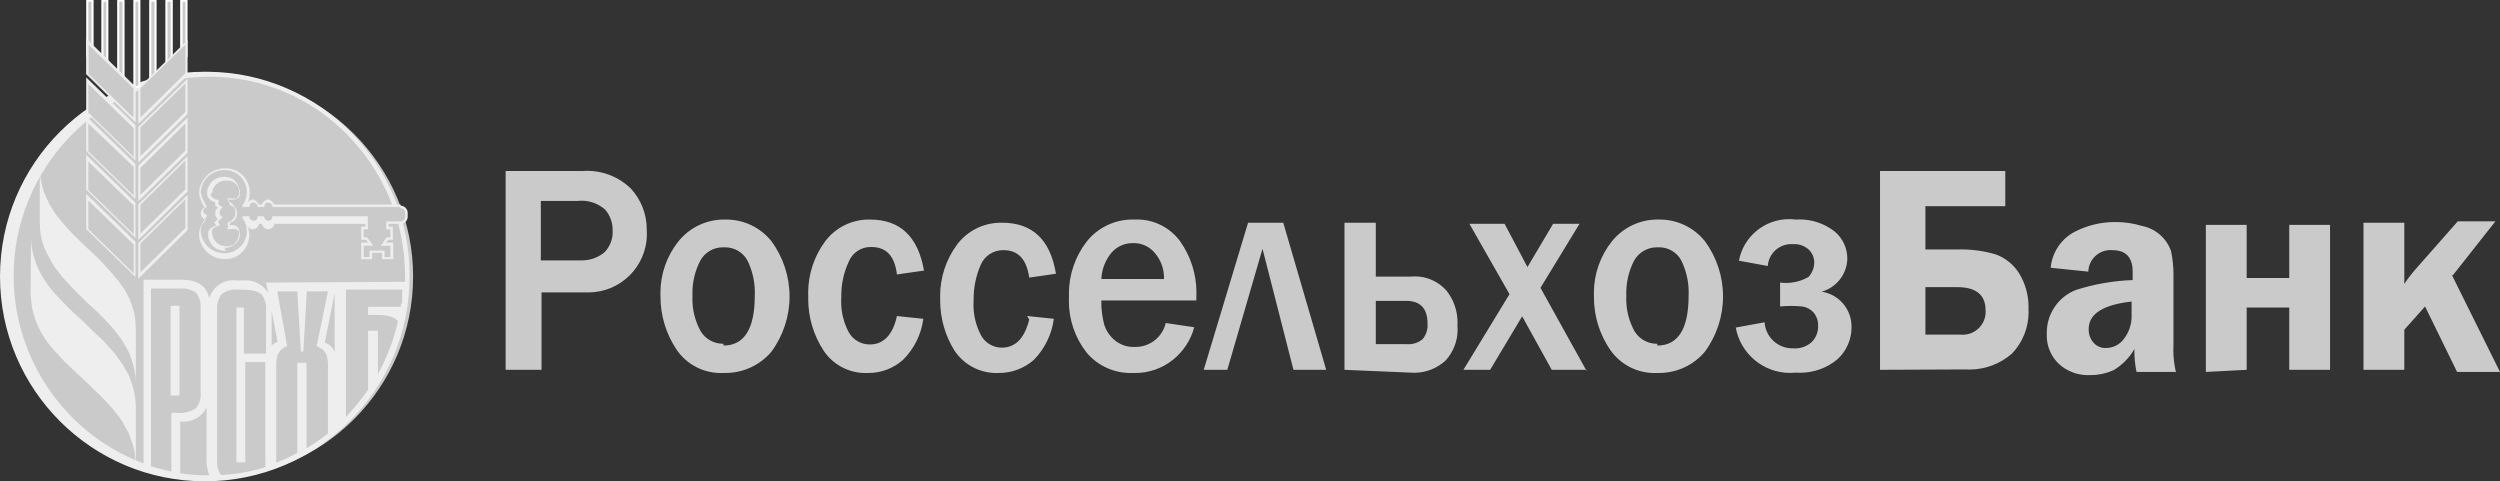 <?xml version="1.0" encoding="UTF-8"?>
<!DOCTYPE svg PUBLIC "-//W3C//DTD SVG 1.1//EN" "http://www.w3.org/Graphics/SVG/1.1/DTD/svg11.dtd">
<!-- Creator: CorelDRAW -->
<svg xmlns="http://www.w3.org/2000/svg" xml:space="preserve" width="589.203mm" height="113.436mm" version="1.1" style="shape-rendering:geometricPrecision; text-rendering:geometricPrecision; image-rendering:optimizeQuality; fill-rule:evenodd; clip-rule:evenodd"
viewBox="0 0 113137.1 21781.72"
 xmlns:xlink="http://www.w3.org/1999/xlink"
 xmlns:xodm="http://www.corel.com/coreldraw/odm/2003">
 <rect x="0" y="0" width="113137.1" height="21781.72" fill="#333333" stroke="none"/>
 <defs>
  <style type="text/css">
   <![CDATA[
    .str0 {stroke:#EEEEEE;stroke-width:14.63;stroke-miterlimit:22.926}
    .fil0 {fill:#CACACA;fill-rule:nonzero}
    .fil1 {fill:#EEEEEE;fill-rule:nonzero}
    .fil2 {fill:white;fill-rule:nonzero}
   ]]>
  </style>
 </defs>
 <g id="Слой_x0020_1">
  <path class="fil0" d="M24474.95 16735.91l-1592.48 0 0 -8996.87 3471.4 0c72.83,-6.03 146.26,-9.02 219.07,-9.02 739.05,0 1449.23,288.87 1978.24,804.65 461.01,502.53 716.8,1159.75 716.8,1841.62 0,12.04 -0.61,25.88 -0.61,37.92 4.22,57.78 6.62,116.75 6.62,175.14 0,1458.85 -1183.8,2642.67 -2643.27,2642.67 -1.8,0 -3.61,0 -6.01,0l-2117.87 0.6 0 3503.3 -31.89 0zm0 -4951.93l1798.89 0c21.66,-0.6 43.93,0 65.59,0 371.94,0 731.83,-130 1017.71,-367.71 236.53,-243.15 368.92,-568.74 368.92,-908.18 0,-25.86 -1.19,-52.34 -2.4,-78.23 0,-11.44 0.6,-24.08 0.6,-36.12 0,-331 -119.17,-651.78 -334.63,-903.34 -293.09,-262.41 -672.25,-408.06 -1065.23,-408.06 -58.99,0 -118.57,3.61 -177.56,10.23l-1671.89 0 0 2690.81 0 0.6zm8264.44 5095.18c-39.13,1.19 -80.05,2.4 -119.76,2.4 -799.25,0 -1546.74,-394.81 -1998.11,-1053.81 -476.66,-708.97 -732.43,-1545.53 -732.43,-2400.73 0,-11.44 0,-24.08 0,-35.52 -1.21,-45.74 -2.42,-92.07 -2.42,-137.81 0,-846.8 287.68,-1668.9 814.9,-2330.92 501.32,-624.11 1259.63,-987.62 2060.69,-987.62 24.06,0 48.75,0.6 72.81,1.21 12.04,0.6 24.67,0 37.33,0 789.59,0 1537.08,357.48 2032.41,971.36 536.23,725.21 826.31,1604.5 826.31,2507.26 0,902.75 -290.08,1782.65 -826.31,2507.86 -516.99,606.04 -1274.71,955.71 -2071.54,955.71 -20.45,0 -41.51,0 -61.98,-0.6l-31.89 1.21zm0 -1241.6c939.46,0 1417.32,-748.67 1417.32,-2261.1 1.8,-49.35 3.01,-99.31 3.01,-148.06 0,-501.32 -115.56,-996.63 -337.62,-1445.6 -201.62,-364.12 -585.59,-590.41 -1002.06,-590.41 -16.26,0 -32.51,0.61 -48.16,1.21 -21.06,-0.6 -42.13,-1.21 -62.58,-1.21 -425.51,0 -817.3,232.92 -1020.72,606.66 -231.71,450.18 -353.27,950.31 -353.27,1457.05 0,44.55 1.19,90.29 3,134.82 -3,48.16 -4.21,98.1 -4.21,146.85 0,505.54 127.6,1002.66 370.13,1445.6 213.04,355.69 597.02,573.56 1011.68,573.56 7.83,0 16.26,0 23.48,0l0 80.65zm7818.48 -1337.88l1225.93 127.6c-90.27,705.34 -415.87,1362.55 -923.22,1862.09 -427.91,379.16 -981,589.19 -1553.34,589.19 -12.63,0 -26.48,0 -39.11,0 -33.7,1.8 -68.01,2.42 -101.71,2.42 -757.72,0 -1466.09,-377.35 -1889.18,-1005.67 -457.38,-694.53 -701.73,-1508.81 -701.73,-2341.15 0,-42.13 1.19,-85.47 1.8,-127 -2.42,-51.15 -3.61,-103.52 -3.61,-155.27 0,-838.37 269.02,-1655.05 767.34,-2329.11 465.81,-621.1 1198.26,-987.62 1975.22,-987.62 21.06,0 42.74,0.6 63.19,1.21 1353.53,0 2165.42,764.32 2436.24,2308.64l-1225.93 175.14c-95.7,-827.54 -477.85,-1241.6 -1147.11,-1241.6 -13.84,-1.19 -28.88,-1.8 -43.93,-1.8 -435.73,0 -828.13,265.43 -990.02,669.85 -220.88,474.24 -335.82,993.04 -335.82,1516.63 0,25.29 0.6,51.15 0.6,75.85 -4.21,69.8 -7.22,140.83 -7.22,210.64 0,481.46 117.96,956.3 341.85,1381.81 190.77,343.04 553.68,556.7 946.68,556.7 3.01,0 6.03,0 8.43,0 621.1,0 1035.16,-429.72 1225.95,-1274.09l-31.3 -14.44zm5923.29 0l1210.28 127.6c-92.07,701.73 -411.05,1355.93 -907.57,1861.47 -434.52,380.37 -993.63,589.8 -1570.8,589.8 -7.22,0 -14.44,0 -21.66,0 -33.1,1.8 -67.42,2.42 -101.12,2.42 -757.7,0 -1466.07,-377.35 -1889.16,-1005.67 -425.51,-677.67 -652.99,-1463.67 -652.99,-2264.73 0,-19.85 0.6,-40.92 0.6,-60.18 -2.4,-51.15 -3.61,-103.52 -3.61,-155.28 0,-838.35 269.02,-1655.05 767.34,-2329.11 468.83,-621.69 1203.68,-987.6 1983.06,-987.6 18.05,0 37.31,0.6 55.38,0.6 1369.18,0 2181.66,764.32 2436.24,2308.64l-1210.3 175.14c-116.75,-826.92 -498.92,-1240.99 -1146.5,-1240.99 -12.63,-1.21 -25.88,-1.8 -39.11,-1.8 -441.16,0 -839.58,263.6 -1011.7,669.85 -209.43,482.67 -318.36,1005.06 -318.36,1531.66 0,20.47 0.6,40.94 0.6,60.2 -4.82,70.41 -7.82,141.42 -7.82,211.24 0,481.46 117.96,956.32 341.85,1381.81 186.56,343.06 545.87,557.31 937.04,557.31 0.61,0 1.8,0 2.42,0 621.1,0 1035.16,-429.72 1242.2,-1274.09l-96.3 -158.28zm6274.16 318.36l1289.74 191.38c-157.68,582.58 -498.32,1101.97 -970.78,1479.32 -483.86,383.38 -1083.9,592.22 -1700.79,592.22 -37.9,0 -77.04,-1.21 -114.94,-2.42 -32.51,0.61 -66.21,1.8 -99.31,1.8 -766.13,0 -1494.35,-339.43 -1986.67,-925.62 -518.77,-662.63 -801.04,-1482.33 -801.04,-2324.91 0,-63.79 2.4,-128.19 4.82,-191.38 -1.8,-48.75 -3.01,-99.91 -3.01,-149.85 0,-849.79 281.06,-1676.12 799.23,-2349.58 500.74,-633.73 1265.66,-1004.46 2073.94,-1004.46 30.09,0 61.39,0.6 91.48,1.8 42.13,-1.8 84.26,-3.01 125.79,-3.01 769.14,0 1492.55,368.33 1944.54,990.02 479.06,676.48 736.65,1486.54 736.65,2316.48 0,60.79 -1.8,122.78 -4.22,182.95l0 175.14 -4299.53 1.21c-0.6,26.48 -1.19,55.36 -1.19,83.05 0,336.43 43.32,672.85 128.19,998.45 86.66,280.46 252.77,529.62 478.45,716.78 237.12,196.2 535.04,303.33 842.57,303.33 16.26,0 33.1,-0.6 49.35,-1.19 16.86,0.6 34.31,1.19 51.77,1.19 651.19,0 1217.52,-449.57 1364.36,-1083.3l0.61 0.6zm-80.05 -1990.28c1.21,-19.85 1.8,-39.71 1.8,-58.97 0,-411.07 -147.45,-808.87 -415.26,-1120.63 -232.92,-282.27 -580.18,-445.96 -946.7,-445.96 -13.84,0 -27.07,0.6 -40.92,0.6 -7.83,0 -16.24,-0.6 -24.08,-0.6 -362.91,0 -708.37,157.09 -947.3,430.31 -280.44,335.84 -442.95,755.91 -460.99,1194.06l2833.44 1.19zm1799.49 4108.15l2006.54 -6656.33 1592.46 0.61 1942.73 6656.31 -1481.12 -0.6 -1401.07 -5477.92 -1592.48 5477.92 -1067.06 0zm6369.27 0l0 -6656.33 1417.32 0.61 0 2436.24 1592.48 0c57.78,-6.03 116.75,-9.02 175.12,-9.02 539.86,0 1055.04,228.69 1417.34,628.91 332.21,408.06 513.97,920.2 513.97,1446.81 0,48.75 -1.8,96.91 -4.22,145.05 5.43,62.6 8.43,125.18 8.43,187.77 0,520.6 -196.8,1023.13 -550.07,1405.3 -387.59,352.68 -893.13,548.88 -1416.72,548.88 -58.99,0 -117.36,-2.42 -176.35,-7.24l-2977.28 -126.98zm1417.32 -1162.15l1369.79 0c36.71,3.01 73.43,4.82 110.12,4.82 232.92,0 458.61,-81.26 637.96,-229.31 146.24,-176.35 226.29,-399.01 226.29,-628.91 0,-28.9 -1.21,-58.39 -3.61,-86.68 0,-684.89 -334.63,-1018.9 -971.38,-1018.9l-1369.18 0 0 1958.38 0 0.6zm9554.18 1162.15l-1592.46 0 -1337.9 -2420.59 -1449.21 2420.59 -1209.71 0 2085.98 -3423.86 -1815.14 -3184.93 1592.46 0.61 1035.16 1958.38 1162.15 -1958.38 1194.65 0 -1767.59 2897.85 2085.96 3757.87 15.65 -47.54zm3184.93 143.24c-42.13,1.19 -85.47,2.4 -127.6,2.4 -801.04,0 -1552.13,-394.81 -2006.52,-1054.42 -476.66,-695.72 -733.04,-1522.04 -733.04,-2367.01 0,-22.89 0.61,-46.95 0.61,-69.22 -1.8,-45.14 -3.01,-91.48 -3.01,-137.22 0,-846.8 287.68,-1668.9 814.88,-2330.92 501.93,-624.11 1260.25,-987.62 2061.3,-987.62 24.06,0 48.73,0.6 72.81,1.21 12.04,0.6 24.67,0 37.31,0 789.61,0 1537.1,357.48 2032.41,971.36 536.25,725.21 826.33,1604.5 826.33,2507.26 0,902.75 -290.08,1782.65 -826.33,2507.86 -513.36,606.64 -1269.27,956.32 -2064.3,956.32 -17.45,0 -36.1,0 -53.55,-0.61l-31.3 0.61zm0 -1241.6c939.46,0 1417.32,-748.67 1417.32,-2261.1 1.82,-49.35 3.01,-99.31 3.01,-148.06 0,-501.32 -115.56,-996.63 -337.62,-1445.6 -198.01,-364.12 -579.57,-591.01 -993.63,-591.01 -19.26,0 -38.52,0.6 -57.78,1.8 -16.86,-0.6 -34.91,-1.21 -52.36,-1.21 -427.91,0 -822.72,232.32 -1030.34,606.06 -231.71,450.78 -353.27,950.91 -353.27,1457.64 0,44.55 1.19,90.29 3,134.82 -2.4,48.16 -3.61,98.1 -3.61,146.85 0,505.54 127.6,1002.66 370.13,1445.6 212.45,355.69 596.42,573.56 1011.09,573.56 7.83,0 16.24,0 23.48,0l0.6 80.65zm5557.36 -1815.73l0 -1035.16c89.69,11.43 180.55,17.45 270.84,17.45 357.48,0 709.56,-94.49 1018.9,-273.24 155.88,-169.72 246.17,-389.99 254.58,-620.5 0,-12.02 0.61,-24.67 0.61,-36.69 0,-222.09 -92.69,-433.94 -255.79,-584.39 -174.52,-155.28 -400.22,-241.35 -634.33,-241.35 -22.27,0 -43.93,0.6 -66.21,2.4 -27.09,-2.4 -54.17,-3.61 -81.86,-3.61 -559.71,0 -1024.32,432.73 -1064.04,990.64l-1305.99 -238.93c205.23,-1089.93 1158.54,-1880.75 2268.93,-1880.75 98.08,0 196.8,6.62 294.29,18.66 60.79,-4.22 122.18,-6.62 182.97,-6.62 566.93,0 1118.81,187.18 1568.99,532.02 373.72,302.12 590.4,756.51 590.4,1236.78 0,17.45 -0.6,35.5 -0.6,52.36 -36.71,681.87 -504.95,1265.66 -1162.76,1449.21 778.17,117.98 1353.53,787.21 1353.53,1574.41 0,6.03 0,12.65 0,18.07 0,9.02 0,18.64 0,27.69 0,555.49 -238.31,1084.49 -652.99,1452.82 -472.44,385.78 -1063.45,596.42 -1672.51,596.42 -63.79,0 -127.58,-2.4 -190.77,-6.62 -87.27,8.43 -175.75,13.25 -263.62,13.25 -1207.88,0 -2243.05,-864.23 -2459.7,-2052.26l1305.99 -238.95c41.53,662.63 591.6,1179 1255.43,1179 11.44,0 23.48,0 34.31,-0.6 30.09,3.01 60.18,4.21 90.27,4.21 270.84,0 533.23,-97.49 738.46,-274.43 193.78,-185.97 303.33,-443.56 303.33,-712.58 0,-17.45 -0.6,-34.91 -1.21,-51.77 0.61,-9.62 0.61,-19.26 0.61,-28.88 0,-205.23 -74.04,-404.45 -207.65,-560.31 -133.01,-146.85 -313.54,-243.15 -509.75,-270.23 -165.52,-16.26 -334.03,-24.67 -501.34,-24.67 -167.3,0 -335.82,8.41 -501.34,24.06l0 -46.93zm4522.22 2914.09l0 -8996.87 5668.71 0 0 1592.46 -3614.63 0 0 1958.38 1432.97 0c56.57,-1.8 115.56,-3.01 172.74,-3.01 533.83,0 1066.44,76.44 1578.61,225.7 444.75,163.1 820.91,471.84 1067.65,875.06 270.84,451.39 414.68,968.98 414.68,1495.58 0,32.49 -0.61,65 -1.8,96.89 3.61,49.35 4.8,99.91 4.8,149.25 0,697.52 -270.23,1369.18 -752.28,1872.92 -533.23,465.22 -1218.12,722.21 -1925.89,722.21 -58.37,0 -117.36,-2.42 -175.73,-5.43l-3869.82 16.86zm2054.08 -1592.46l1592.46 0c31.89,2.4 65,4.21 97.51,4.21 571.73,0 1035.15,-463.41 1035.15,-1035.16 0,-22.87 -0.6,-45.74 -2.4,-68.61 0,-699.94 -429.72,-1050.2 -1289.74,-1050.2l-1432.97 0 0 2149.77zm11289.88 1688.16l-1735.7 0c-63.81,-304.54 -96.91,-615.68 -96.91,-926.85 0,-36.1 0.61,-73.41 1.21,-108.93 -226.29,392.41 -550.69,722.21 -939.46,955.13 -327.41,146.24 -683.1,222.66 -1042.38,222.66 -7.83,0 -16.26,0 -24.08,0 -34.31,1.82 -68.61,3.01 -102.92,3.01 -486.88,0 -956.32,-182.95 -1314.42,-512.17 -346.65,-331 -543.45,-789.61 -543.45,-1268.66 0,-28.3 0.6,-57.18 2.4,-85.47 -1.8,-19.26 -1.8,-39.73 -1.8,-59.58 0,-854.61 526.01,-1621.95 1322.84,-1930.69 829.32,-263.6 1693.57,-415.28 2563.83,-445.36l0 -382.17c0,-636.75 -302.73,-971.36 -907.57,-971.36 -31.91,-3.01 -64.4,-4.82 -96.3,-4.82 -543.47,0 -988.22,432.73 -1002.68,976.18l-1703.79 -175.14c60.77,-665.01 441.14,-1258.44 1019.52,-1591.86 577.15,-313.54 1224.72,-477.85 1882.54,-477.85 9.02,0 18.66,0 28.28,0 3.61,0 7.22,0 11.44,0 400.22,0 799.23,58.99 1182,175.14 609.67,116.15 1112.8,546.46 1321.63,1130.25 75.23,356.29 113.75,722.2 113.75,1086.91 0,51.15 -1.19,104.13 -2.4,154.67l0 3009.79c-3.01,72.83 -5.41,148.66 -5.41,222.09 0,343.65 39.71,686.1 117.36,1020.11l-47.54 -15.03zm-1958.38 -3184.93c-1289.74,143.23 -1942.73,557.29 -1942.73,1242.2 -0.61,12.02 -1.21,25.27 -1.21,37.9 0,207.65 74.02,408.06 207.63,566.34 133.61,162.48 332.23,256.38 542.26,256.38 15.65,0 31.89,-0.6 47.54,-1.8 323.8,-3.61 626.51,-163.69 811.89,-429.72 217.27,-290.08 335.22,-642.76 335.22,-1005.08 0,-20.45 -0.6,-41.51 -1.21,-61.98l0.61 -699.33 0 95.09zm3359.46 3184.93l0 -6656.33 1847.65 0 0 2404.34 1926.47 0.6 0 -2404.34 1847.05 -0.6 0 6560.63 -1847.05 0 0 -2818.41 -1926.47 0 0 2818.41 -1847.65 95.7zm11146.63 -4363.34l2165.42 4363.34 -1942.14 0 -1449.21 -2961.65 -939.48 1050.81 0 1815.14 -1847.03 0 0 -6656.33 1847.03 0.61 0 1592.46c0,270.82 0,668.64 0,1178.39 158.3,-240.12 335.22,-471.23 525.42,-685.48l1895.19 -2149.77 1703.79 0.6 -1910.82 2419.99 -48.16 31.89z"/>
  <path class="fil0" d="M9427.2 21640.29c45.12,-0.61 96.28,0.6 143.23,0.6 5038.59,0 9124.46,-4085.88 9124.46,-9124.46 0,-5037.99 -4085.88,-9123.87 -9124.46,-9123.87 -5038.59,0 -9124.46,4084.67 -9124.46,9122.66 0.6,15.05 0.6,32.51 0.6,48.16 0,4975.39 4005.84,9024.56 8981.24,9076.31l-0.6 0.61z"/>
  <path class="fil1" d="M9427.2 3248.72c-50.56,-0.6 -107.13,-1.8 -159.49,-1.8 -5117.43,0 -9267.71,4150.28 -9267.71,9267.09 0,5117.43 4150.28,9267.71 9267.71,9267.71 5117.43,0 9267.69,-4149.07 9267.69,-9266.5 0.61,-21.66 0.61,-42.72 0.61,-64.4 0,-5044.6 -4063.01,-9151.54 -9108.22,-9203.31l-0.6 1.21zm-1672.51 15429.92l0 2659.51c-311.76,-61.98 -621.1,-143.84 -923.22,-239.52l0 -8041.16 1321.63 0c33.08,-4.21 66.8,-6.01 100.5,-6.01 220.88,0 436.32,68.61 616.28,195.59 137.22,175.14 212.45,390.6 212.45,612.67 0,34.91 -1.8,69.82 -5.41,104.73l0 3789.77c4.82,39.13 7.22,78.84 7.22,118.57 0,217.86 -75.83,429.72 -214.85,597.61 -217.27,144.45 -473.65,220.88 -734.85,220.88 -62.6,0 -125.79,-4.21 -188.37,-13.23l-191.38 0.6zm1672.51 2834.65c-1.21,-1.21 -6.62,-1.21 -8.43,-1.21 -422.5,0 -847.39,-33.08 -1265.07,-95.68l0 -2340.55c49.35,6.62 99.91,9.64 150.46,9.64 438.13,0 840.15,-243.15 1043.57,-630.74l0 2340.55c-0.6,12.63 -0.6,25.88 -0.6,38.52 0,232.3 43.34,462.2 127.6,678.26l-47.54 1.21zm2515.67 -5509.82l-907.57 0 0 -2085.98 -334.63 0 0 7006.59 398.42 0 0 -4538.46 907.57 0 0 4410.88c4.82,56.57 7.22,115.56 7.22,173.93 0,58.37 -2.4,117.36 -7.22,175.14 -650.57,199.2 -1325.84,317.15 -2005.93,350.26 -117.96,-173.33 -181.15,-379.16 -181.15,-589.19 0,-36.71 1.8,-74.04 6.03,-110.76l0 -6735.77c-4.82,-38.52 -6.62,-76.42 -6.62,-114.35 0,-228.69 75.23,-451.97 213.04,-634.33 173.93,-136.02 388.8,-210.64 610.27,-210.64 30.09,0 60.79,1.19 90.27,4.21 350.28,0 843.78,0 1098.97,207.03 137.81,181.76 213.04,405.04 213.04,633.73 0,37.92 -1.8,75.83 -6.01,113.75l0 1942.73 -95.7 1.21zm2897.85 3614.63c-306.94,243.15 -632.52,467.64 -970.76,667.45l-0.6 -3868.01 -414.07 0 0 4076.24c-306.94,169.72 -626.51,320.19 -954.52,445.36l0 -4410.86c0,-414.07 95.68,-716.8 493.5,-860.03l-445.96 -2484.39 906.97 1.21 159.49 2722.71 111.33 0 159.49 -2722.71 955.11 0 -509.75 2484.38c429.72,159.49 509.75,429.72 509.75,860.03l0 3072.98 0 15.65zm-2547.57 -3949.26l0 -1592.46 270.82 1401.07c-99.91,33.1 -192,87.87 -270.23,158.89l-0.6 32.49zm2850.3 255.17c-75.23,-201 -240.14,-354.48 -445.36,-415.26l445.96 -2245.47 0 2659.53 -0.6 1.19zm2993.53 -2166.01c4.22,20.47 6.03,42.13 6.03,63.19 0,21.68 -1.8,42.74 -6.03,63.81l-1480.51 0.6 0 366.52 222.68 0c429.72,0 907.57,0 1130.85,286.47 -187.77,833.55 -494.12,1639.4 -907.57,2387.48l0 -1958.36 -445.96 0.6 0 2675.16c-302.12,430.92 -639.76,843.19 -1003.27,1225.34l0 0 0 -5764.39 2547.59 1.21 0 604.83 -63.81 47.54zm-6098.41 -970.76l95.68 461.61c-218.46,-350.87 -601.84,-563.92 -1014.1,-563.92 -39.11,0 -78.23,1.8 -116.75,6.01l-302.73 0.61c-46.95,-7.83 -94.49,-10.85 -142.63,-10.85 -498.92,0 -939.46,327.41 -1083.3,805.26 -143.24,-557.29 -557.31,-828.13 -1257.85,-828.13l-1720.05 1.8 0 8312c-1228.95,-457.4 -2345.37,-1181.42 -3263.77,-2119.08 -1674.31,-1694.78 -2616.79,-3985.37 -2616.79,-6369.25 0,-2383.28 942.48,-4673.87 2617.41,-6368.65 1639.4,-1688.75 3895.09,-2643.86 6249.47,-2643.86 2354.4,0 4610.08,955.11 6249.49,2643.86 1664.1,1693.57 2596.34,3974.54 2596.34,6347.59 0,6.62 0,14.44 0,21.06 3,45.14 5.41,90.27 5.41,135.41 0,45.14 -2.42,90.29 -6.03,135.41l-6289.79 33.1zm-4315.8 5111.42l398.42 0 0 -4060.61 -398.42 0 0 4060.61z"/>
  <polygon class="fil1" points="1799.49,7643.34 1815.14,7930.42 1863.3,8216.89 1927.08,8487.72 2006.52,8742.29 2117.87,8981.22 2229.2,9220.16 2356.8,9442.83 2500.04,9666.12 2659.51,9873.16 2834.65,10080.19 3200.58,10494.26 3582.73,10876.41 3981.15,11258.58 4378.97,11624.51 4761.14,12022.92 5111.4,12420.73 5286.54,12627.76 5446.03,12834.79 5605.52,13057.47 5732.5,13280.75 5860.09,13519.68 5955.8,13774.27 6035.23,14028.85 6099.02,14299.67 6130.92,14570.49 6146.57,14856.96 6146.57,17325.11 6130.92,17022.38 6082.78,16752.15 6018.99,16481.33 5939.53,16226.76 5843.85,15971.58 5716.85,15732.64 5589.27,15509.97 5446.03,15286.68 5286.54,15080.26 5111.4,14856.96 4745.49,14459.16 4363.32,14076.99 3964.9,13710.47 3567.1,13328.29 3184.93,12930.49 2818.41,12532.08 2659.51,12325.04 2484.39,12102.36 2356.8,11895.33 2229.2,11656.4 2102.22,11417.47 1990.28,11178.53 1910.84,10923.95 1847.03,10653.13 1815.14,10382.31 1799.49,10080.19 "/>
  <polygon class="fil1" points="1401.69,10748.83 1417.34,11051.55 1464.88,11353.67 1544.91,11640.75 1624.37,11910.98 1735.7,12166.15 1863.3,12420.73 2006.52,12659.65 2166.01,12898.6 2341.15,13121.26 2531.94,13344.56 2930.35,13758.01 3343.81,14172.08 3789.77,14570.49 4203.83,14984.56 4634.16,15382.38 5031.96,15812.69 5223.35,16035.37 5382.24,16258.05 5541.73,16481.33 5684.96,16735.91 5828.2,16974.83 5923.88,17245.68 6018.99,17516.5 6082.78,17802.97 6130.92,18089.44 6146.57,18407.82 6146.57,21003.55 6114.67,20685.16 6082.78,20398.69 6003.34,20111.63 5907.64,19841.4 5811.96,19570.56 5668.71,19331.63 5541.73,19077.06 5382.24,18853.78 5207.1,18631.1 5016.31,18407.82 4617.9,17978.11 4188.18,17564.04 3774.12,17166.22 3343.81,16767.8 2914.09,16353.74 2516.29,15924.02 2324.91,15716.99 2149.77,15493.71 1990.28,15255.38 1847.03,15016.45 1720.05,14761.28 1608.11,14491.05 1528.67,14220.23 1449.23,13933.74 1417.34,13646.68 1385.42,13328.29 "/>
  <path class="fil0" d="M18153.24 9315.85l-5748.76 0c0,-143.23 -143.24,-238.93 -254.58,-238.93 -111.33,0 -175.14,95.7 -238.93,238.93l-207.03 0c0,-143.23 -143.24,-238.93 -254.58,-238.93 -111.35,0 -175.14,95.7 -238.93,238.93l-159.49 0c124.58,-163.69 191.98,-363.51 191.98,-568.74 0,-6.62 0,-14.44 0,-21.06 0,-10.23 0,-21.06 0,-31.89 0,-562.73 -456.19,-1018.92 -1018.9,-1018.92 -5.41,0 -10.85,0 -16.26,0 -16.84,-0.6 -33.1,-1.19 -49.35,-1.19 -588.59,0 -1073.07,464.01 -1097.74,1052 0,270.82 207.03,509.77 270.82,700.54 -109.53,16.24 -190.79,110.14 -190.79,220.88 0,0.6 0,1.8 0,2.4 5.41,117.98 91.48,216.67 207.03,238.95 0,222.66 -286.47,382.15 -286.47,732.43 24.08,587.4 508.56,1051.41 1097.15,1051.41 16.24,0 32.51,-0.6 48.75,-1.21 560.92,-15.03 1007.48,-473.65 1007.48,-1033.95 0,-197.39 -56.57,-391.2 -163.1,-557.91l158.89 0.61c0,143.23 143.23,238.93 254.58,238.93 111.33,0 191.38,-95.7 238.93,-238.93l207.03 0c0,143.23 143.23,238.93 238.93,238.93 95.68,0 191.38,-95.7 254.58,-238.93l4220.1 0 0 238.93 -207.03 -0.61 0 477.87 207.03 0 191.38 254.58 -397.82 0 0 621.1 397.21 0 0 -286.49 557.31 0 0 286.49 382.17 0 0 -621.1 -382.17 0 191.38 -254.58 190.79 0 0 -477.87 -190.79 0 0 -238.93 589.2 0.61c149.85,-0.61 270.82,-121.59 270.82,-271.44l0 -159.49c0,0.6 0,0 0,0 0,-151.66 -118.57,-277.45 -270.82,-285.88l0 -47.54zm-7755.28 0c187.77,43.34 320.17,210.64 320.17,402.64 0,9.02 0,18.05 -0.6,27.07 0.6,12.63 1.19,25.88 1.19,39.11 0,189.58 -134.2,353.29 -320.17,389.99l-95.68 222.68c238.93,0 525.4,0 525.4,334.63 0,10.83 0.6,21.66 0.6,32.51 0,333.42 -270.82,604.24 -604.83,604.24 -5.41,0 -11.44,0 -16.86,0 -10.83,0 -22.87,0.6 -34.31,0.6 -362.3,0 -665.01,-276.85 -697.52,-636.75 0,-286.47 95.7,-318.36 382.17,-414.07l-79.46 -159.47 175.14 -159.49c-101.1,-45.74 -168.51,-143.84 -175.73,-254.58 1.21,-116.77 69.82,-222.09 175.14,-270.84l-159.49 -111.33 0 -175.14c-270.82,0 -382.17,-127.6 -382.17,-397.82 33.1,-361.09 335.84,-637.94 698.14,-637.94 11.44,0 23.46,0.6 34.91,0.6 5.41,0 11.44,0 16.86,0 334.01,0 604.83,270.84 604.83,604.85 0,10.83 -0.6,21.66 -0.6,31.89 0,286.47 -238.93,318.36 -525.4,318.36l95.68 207.03 62.6 1.21z"/>
  <path class="fil1 str0" d="M9013.13 10621.24c0,-350.28 207.03,-525.4 270.82,-700.54 -114.35,-40.94 -190.79,-149.25 -190.79,-270.84 0,0 0,0 0,-0.6 3.01,-111.33 71.62,-210.64 174.54,-254.58 -134.22,-200.41 -221.49,-429.1 -254.58,-668.64 33.7,-616.28 544.06,-1098.95 1160.94,-1098.95 10.83,0 22.87,0 33.7,0.6 4.82,-0.6 10.85,-0.6 16.26,-0.6 589.19,0 1067.06,477.85 1067.06,1067.06 0,10.83 0,21.66 -0.61,31.89 0,6.62 0,13.25 0,19.85 0,183.57 -49.35,363.53 -143.23,521.19l-0.61 0.61c50.56,-122.18 158.28,-211.85 287.08,-238.93 123.37,31.89 223.87,120.36 270.82,238.93l142.63 0c47.56,-118.57 148.06,-207.03 271.44,-238.93 128.81,27.07 236.53,116.75 286.47,238.93l5716.25 0 0 95.68 -5780.64 0 0 0c0,-127.58 -127.6,-207.03 -207.03,-207.03 -79.46,0 -143.24,0 -191.38,207.03l0 0 -270.23 0 0 0c0,-127.58 -127.6,-207.03 -191.38,-207.03 -63.81,0 -159.49,0 -207.03,207.03l0 0 -286.49 0 0 -79.44c125.2,-171.53 192,-377.95 192,-589.8 0,-553.7 -448.97,-1003.27 -1003.27,-1003.27 0,0 0,0 0,0 -10.83,-0.6 -22.27,-0.6 -33.7,-0.6 -564.53,0 -1032.15,439.95 -1065.25,1003.87 46.95,238.33 139.02,465.22 270.82,668.64l0 0 -0.6 0.6c-89.08,20.47 -154.07,98.7 -158.89,190.79 7.83,93.28 81.86,167.92 175.75,175.14l-0.61 0.6 0 0c-79.44,254.58 -286.47,397.82 -286.47,732.43 33.1,562.73 500.72,1002.68 1065.25,1002.68 11.43,0 22.87,0 33.7,-0.61 0,0 0,0 0,0 554.3,0 1003.27,-448.96 1003.27,-1002.66 0,-211.85 -66.8,-418.27 -191.38,-589.2l0 -79.44 286.47 0 0 0c0,143.24 127.6,207.03 207.03,207.03 79.44,0 143.24,0 191.38,-207.03l0 0 270.23 0 0 0c0,143.24 127.6,207.03 191.38,207.03 63.79,0 159.49,0 207.03,-207.03l0 0 4298.94 0 0 573.56 -190.79 0 0 382.17 158.87 0 270.84 366.5 -429.72 0 0 525.42 286.47 0 0 -286.47 652.99 -0.61 0 286.49 286.47 0.6 0 -525.42 -429.7 0 254.58 -366.5 175.12 0 0 -382.17 -191.38 0 0 -334.63 637.34 0c122.78,-0.6 222.68,-100.5 222.68,-223.28l0 -175.14c0,-122.78 -99.91,-222.68 -222.68,-222.68l0 -95.68c175.75,0 318.38,142.63 318.38,318.36l0 175.14c0,175.73 -142.63,318.36 -318.38,318.36l-541.64 0.61 0 143.23 191.38 0 0 573.56 -207.03 0 -111.35 143.24 334.63 0 0 732.43 -494.1 0 0 -286.47 -461.61 0 0 286.47 -477.87 0 0 -732.43 318.38 0 -95.7 -143.24 -222.68 0 0 -573.56 190.79 0 0 -143.23 -4140.04 0c0,143.23 -143.24,238.93 -270.82,238.93 -127.6,0 -222.68,-95.7 -286.49,-238.93l-143.23 0c0,143.23 -143.24,238.93 -270.82,238.93 -127.6,0 -222.68,-95.7 -286.49,-238.93l0 0c83.66,156.47 127.6,331.61 127.6,509.15 0,591.01 -475.45,1073.68 -1067.06,1082.09 -10.23,0 -22.27,0 -33.1,0 -616.87,0 -1127.24,-482.67 -1160.34,-1098.34l-0.6 0.6zm1194.04 716.78c-15.65,0 -32.51,0.61 -48.75,0.61 -386.38,0 -706.55,-300.31 -731.22,-685.5 -1.8,-15.65 -3.01,-30.68 -3.01,-46.33 0,-102.33 40.92,-200.41 114.35,-272.65l254.58 -127.58 -79.44 -143.24 159.49 -143.24c-80.65,-63.19 -127.6,-160.08 -127.6,-262.39 0,-2.4 0,-5.41 0,-7.83 2.4,-99.89 49.35,-193.19 127.6,-255.17l-127.6 -95.68 0 -159.49c-94.49,-18.07 -182.36,-62 -254.58,-126.39 -72.83,-66.8 -114.35,-160.7 -114.35,-259.4 0,-14.44 1.19,-29.49 3,-43.93 24.69,-393.6 351.49,-701.15 746.89,-701.15 10.83,0 22.27,0.61 33.1,0.61 6.01,0 11.43,0 16.86,0 181.15,0 353.87,75.23 477.24,207.03 113.16,134.8 175.14,305.73 175.14,481.46 0,4.21 0,8.43 0,12.63 0.61,10.23 1.21,21.06 1.21,31.3 0,122.18 -77.63,231.11 -192.59,270.82 -52.36,13.25 -105.92,19.87 -159.49,19.87 -53.55,0 -107.13,-6.62 -159.49,-20.47l0 111.33c198.62,57.78 335.84,238.95 335.84,445.36 0,11.44 -0.61,22.27 -1.21,33.7 1.21,13.25 1.8,27.69 1.8,41.53 0,201.62 -139.62,375.55 -336.43,419.48l0 143.24c49.96,-11.44 100.52,-17.45 151.67,-17.45 51.15,0 101.71,6.01 151.06,18.05 123.99,40.92 207.63,156.47 207.63,287.08 0,5.41 0,10.22 -0.6,15.63 0.6,3.63 0.6,7.83 0.6,12.04 0,176.35 -61.98,346.67 -175.14,480.87 -123.37,131.8 -296.09,207.03 -477.24,207.03 -5.43,0 -10.85,0 -16.26,0l46.95 128.19zm-684.89 -2627.62c-0.61,10.23 -1.21,21.06 -1.21,31.89 0,76.44 28.9,150.46 81.24,206.44 81.86,54.76 173.93,92.69 270.84,111.95l-0.61 0 0 191.38 191.38 143.23 0 0c-78.23,36.71 -128.19,115.56 -128.19,201.62 0,7.22 0.61,13.84 1.21,21.06 -0.6,5.41 -0.6,10.23 -0.6,15.65 0,83.66 50.54,159.49 128.19,191.38l0 0 -207.03 191.38 79.44 175.14 -0.6 0c-98.1,22.27 -190.19,65.59 -270.23,126.98 -80.05,61.39 -79.46,95.7 -79.46,238.95 24.08,332.21 300.93,589.8 634.94,589.8 16.24,0 33.1,-0.61 49.35,-1.8 11.44,1.19 22.87,1.8 34.31,1.8 299.11,0 541.66,-242.56 541.66,-541.07 0,-16.24 -0.61,-32.49 -2.42,-48.73 -10.23,-84.87 -65,-157.68 -143.23,-191.38 -55.38,-8.43 -111.35,-12.65 -167.32,-12.65 -55.97,0 -111.95,4.22 -167.3,12.65l-80.05 0.6 143.24 -318.38 0 0c143.23,0 286.47,-175.12 286.47,-382.15 2.4,-12.04 3.01,-24.08 3.01,-35.52 0,-166.71 -123.37,-308.73 -288.89,-331.59l0 0 0 0 0 0 0 0 -0.6 0.6 -143.24 -318.38 80.05 0c57.16,13.25 116.15,20.47 175.14,20.47 58.97,0 117.96,-7.22 175.12,-20.47 78.84,-31.89 130.01,-108.32 130.01,-192.57 0,-10.23 -0.61,-20.47 -2.42,-30.7 1.8,-16.24 2.42,-32.49 2.42,-48.75 0,-299.11 -242.56,-541.64 -541.66,-541.64 -11.44,0 -22.87,0.6 -34.31,1.21 -21.06,-2.42 -42.72,-3.63 -64.38,-3.63 -331.61,0 -605.45,261.2 -620.5,592.81l-63.79 -47.54z"/>
  <polygon class="fil0" points="6306.05,11003.41 6306.05,12436.37 8439.58,10334.77 8439.58,8917.43 "/>
  <path class="fil1" d="M6257.92 11003.41l0 0 2229.2 -2181.66 0 1592.46 -2229.2 2197.31 0 -1592.46 0 -15.65zm95.68 1321.63l2038.43 -2006.54 0 -1305.99 -2038.43 2006.54 0 1305.99z"/>
  <polygon class="fil0" points="6306.05,5748.76 6306.05,7181.73 8439.58,5080.12 8439.58,3662.78 "/>
  <path class="fil1" d="M6257.92 5748.76l0 0 2229.2 -2181.66 0 1592.46 -2229.2 2197.31 0 -1592.46 0 -15.65zm95.68 1321.63l2038.43 -2006.54 0 -1289.74 -2038.43 1990.3 0 1305.99z"/>
  <polygon class="fil2" points="4586,3026.04 4586,0 4809.28,0 4809.28,80.05 4809.28,0 4904.37,0 4904.37,3026.04 "/>
  <polygon class="fil0" points="6306.05,7500.11 6306.05,8933.67 8439.58,6831.47 8439.58,5414.13 "/>
  <path class="fil1" d="M6257.92 7500.11l0 0 2229.2 -2181.68 0 1592.48 -2229.2 2197.31 0 -1592.48 0 -15.63zm95.68 1321.63l2038.43 -2006.54 0 -1225.93 -2038.43 2006.52 0 1178.39 0 47.56z"/>
  <polygon class="fil2" points="5302.8,3599 5302.8,0 5541.73,0 5541.73,80.05 5541.73,0 5636.82,0 5636.82,3599 "/>
  <polygon class="fil0" points="4809.28,80.05 4681.7,80.05 4681.7,2946 4809.28,2946 "/>
  <polygon class="fil0" points="5541.73,80.05 5398.49,80.05 5398.49,3519.54 5541.73,3519.54 "/>
  <polygon class="fil2" points="6035.23,3965.52 6035.23,0 6257.92,0 6257.92,80.05 6257.92,0 6353.6,0 6353.6,3965.52 "/>
  <polygon class="fil0" points="6306.05,9252.06 6306.05,10685.02 8439.58,8583.42 8439.58,7166.08 "/>
  <path class="fil1" d="M6257.92 9252.06l0 0 2229.2 -2181.66 0 1592.46 -2229.2 2197.31 0 -1592.46 0 -15.65zm95.68 1321.63l2038.43 -2006.52 0 -1306 -2038.43 2006.54 0 1305.99z"/>
  <polygon class="fil0" points="6257.92,80.05 6130.92,80.05 6130.92,3885.47 6257.92,3885.47 "/>
  <polygon class="fil2" points="6752.01,3662.78 6752.01,0 6990.35,0 6990.35,80.05 6990.35,0 7086.05,0 7086.05,3662.78 "/>
  <polygon class="fil0" points="6082.78,11003.41 6082.78,12436.37 3949.26,10334.77 3949.26,8917.43 "/>
  <path class="fil1" d="M3901.12 10366.66l0 -1592.48 2229.2 2165.42 0 0 0 0 0.6 0 0 1592.48 -2229.8 -2165.42zm95.68 0l2054.08 2006.52 0 -1305.99 -2054.08 -1990.28 0 1289.74z"/>
  <polygon class="fil2" points="7484.46,3105.47 7484.46,0 7722.78,0 7722.78,80.05 7722.78,0 7818.48,0 7818.48,3105.47 "/>
  <polygon class="fil0" points="6990.35,80.05 6847.1,80.05 6847.1,3583.35 6990.35,3583.35 "/>
  <polygon class="fil2" points="8153.11,2580.08 8153.11,0 8392.03,0 8392.03,80.05 8392.03,0 8487.12,0 8487.12,2580.08 "/>
  <polygon class="fil0" points="7722.78,80.05 7579.55,80.05 7579.55,3026.04 7722.78,3026.04 "/>
  <polygon class="fil0" points="8392.03,80.05 8264.44,80.05 8264.44,2500.04 8392.03,2500.04 "/>
  <polygon class="fil0" points="6082.78,5748.76 6082.78,7181.73 3949.26,5080.12 3949.26,3662.78 "/>
  <path class="fil1" d="M3901.12 5095.77l0 -1592.48 2229.2 2165.42 0 0 0 0 0.6 0.6 0 1592.48 -2245.45 -2197.31 15.65 31.3zm95.68 0l2054.08 2006.52 0 -1305.99 -2054.08 -1990.28 0 1289.74z"/>
  <polygon class="fil0" points="6082.78,7500.11 6082.78,8933.67 3949.26,6831.47 3949.26,5414.13 "/>
  <path class="fil1" d="M3901.12 6847.72l0 -1592.48 2229.2 2165.42 0 0 0 0 0.6 0 0 1592.48 -2245.45 -2197.31 15.65 31.89zm95.68 0l2054.08 2006.52 0 -1305.99 -2054.08 -1958.98 0 1289.74 0 -31.3z"/>
  <polygon class="fil0" points="6082.78,9252.06 6082.78,10685.02 3949.26,8583.42 3949.26,7166.08 "/>
  <path class="fil1" d="M3901.12 8599.07l0 -1592.48 2229.2 2165.42 0 0 0 0 0.6 0 0 1592.48 -2245.45 -2197.31 15.65 31.89zm95.68 0l2054.08 2006.52 0 -1305.99 -2054.08 -1990.28 0 1289.74z"/>
  <polygon class="fil2" points="3901.12,2563.83 3901.12,0 4140.04,0 4140.04,80.05 4140.04,0 4235.74,0 4235.74,2563.83 "/>
  <polygon class="fil0" points="4140.04,80.05 3996.8,80.05 3996.8,2484.39 4140.04,2484.39 "/>
  <polygon class="fil0" points="6306.05,3997.41 6306.05,5430.38 8439.58,3328.16 8439.58,1910.84 "/>
  <path class="fil1" d="M6257.92 3997.41l0 0 2229.2 -2181.66 0 1592.46 -2229.2 2197.31 0 -1592.46 0 -15.65zm95.68 1321.63l2038.43 -2006.54 0 -1289.72 -2038.43 1974.63 0 1305.99 0 15.65z"/>
  <polygon class="fil0" points="6082.78,3997.41 6082.78,5430.38 3949.26,3328.16 3949.26,1910.84 "/>
  <path class="fil1 str0" d="M3901.12 3344.42l0 -1592.48 2229.2 2181.66 0 0 0 0 0.6 0 0 1592.48 -2245.45 -2197.31 15.65 15.65zm95.68 0l2054.08 2006.52 0 -1353.53 -2054.08 -1990.28 0 1289.74 0 47.54z"/>
 </g>
</svg>
